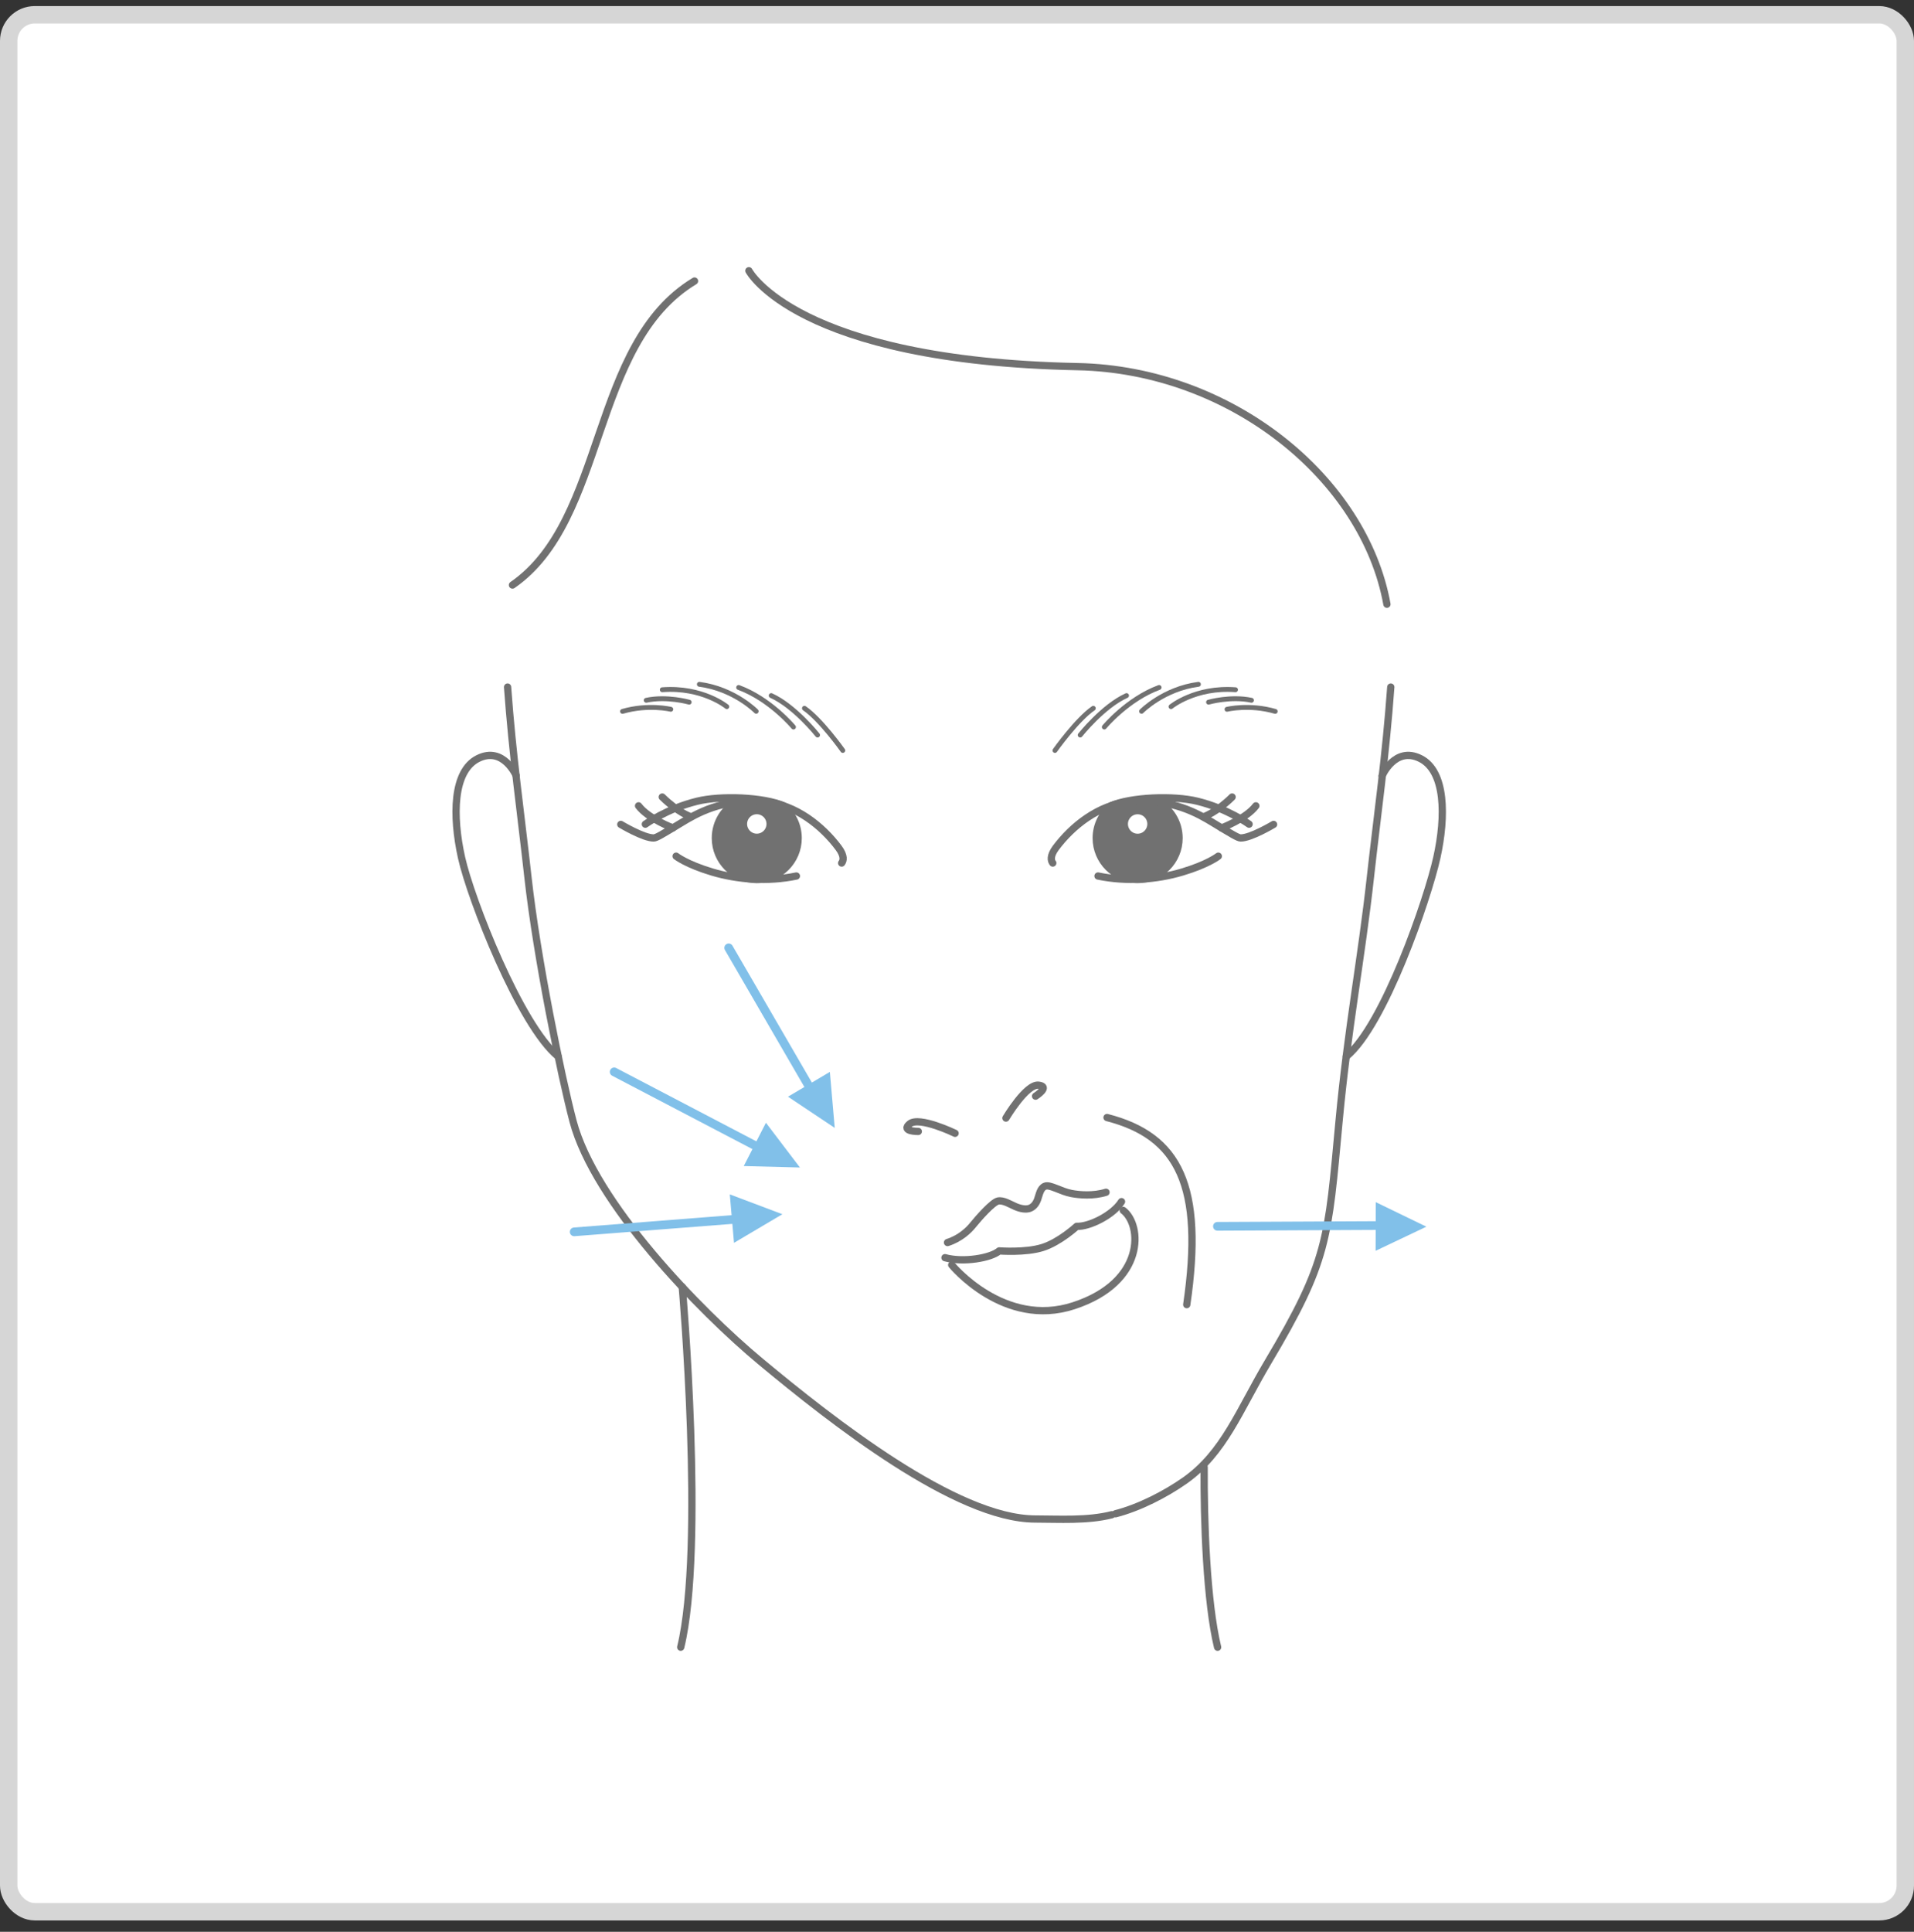 <svg width="110" height="111" viewBox="0 0 110 111" fill="none" xmlns="http://www.w3.org/2000/svg">
<rect x="0" y="0" width="110" height="111" fill="#333333" stroke="none"/>
<rect x="0.5" y="0.848" width="109" height="109" rx="1.5" fill="white" stroke="#D6D6D6"/>
<g clip-path="url(#clip0_6687_5939)">
<path d="M45.77 50.336C44.127 50.675 42.404 50.547 40.926 50.106C39.449 49.665 38.857 49.196 38.857 49.196" stroke="#717171" stroke-width="0.418" stroke-linecap="round"/>
<path d="M39.698 46.932C39.698 46.932 38.971 46.691 38.062 45.797" stroke="#717171" stroke-width="0.418" stroke-linecap="round"/>
<path d="M38.672 47.573C38.672 47.573 37.263 47.049 36.699 46.303" stroke="#717171" stroke-width="0.418" stroke-linecap="round"/>
<path d="M48.371 49.59C48.476 49.463 48.545 49.182 48.188 48.706C47.255 47.459 45.734 46.234 43.965 46.069C41.528 45.844 39.975 46.779 39.146 47.283C38.055 47.944 37.725 48.146 37.572 48.149C36.994 48.16 35.678 47.371 35.678 47.371" stroke="#717171" stroke-width="0.418" stroke-linecap="round"/>
<path d="M37.089 47.357C37.089 47.357 38.326 46.461 40.063 46.039C41.425 45.704 43.884 45.797 45.042 46.303" stroke="#717171" stroke-width="0.418" stroke-linecap="round"/>
<path d="M44.97 46.294C45.518 46.731 45.871 47.404 45.871 48.158C45.871 49.47 44.805 50.538 43.494 50.538C42.182 50.538 41.114 49.472 41.114 48.158C41.114 47.232 41.644 46.429 42.414 46.039C43.266 46.039 44.202 45.986 44.972 46.297L44.97 46.294ZM44.26 47.343C44.26 46.921 43.916 46.577 43.494 46.577C43.071 46.577 42.728 46.921 42.728 47.343C42.728 47.766 43.071 48.112 43.494 48.112C43.916 48.112 44.26 47.768 44.26 47.343Z" fill="#717171" stroke="#717171" stroke-width="0.418" stroke-linecap="round"/>
<path d="M66.461 46.038C67.231 46.431 67.761 47.231 67.761 48.158C67.761 49.469 66.695 50.537 65.381 50.537C64.067 50.537 63.002 49.472 63.002 48.158C63.002 47.403 63.355 46.73 63.903 46.294C64.671 45.983 65.607 46.036 66.461 46.036V46.038ZM65.381 48.114C65.804 48.114 66.147 47.77 66.147 47.345C66.147 46.92 65.804 46.579 65.381 46.579C64.959 46.579 64.615 46.923 64.615 47.345C64.615 47.768 64.959 48.114 65.381 48.114Z" fill="#717171" stroke="#717171" stroke-width="0.418" stroke-linecap="round"/>
<path d="M63.105 50.336C64.748 50.675 66.471 50.547 67.949 50.106C69.426 49.665 70.018 49.196 70.018 49.196" stroke="#717171" stroke-width="0.418" stroke-linecap="round"/>
<path d="M69.178 46.932C69.178 46.932 69.904 46.691 70.812 45.797" stroke="#717171" stroke-width="0.418" stroke-linecap="round"/>
<path d="M70.204 47.573C70.204 47.573 71.611 47.049 72.177 46.303" stroke="#717171" stroke-width="0.418" stroke-linecap="round"/>
<path d="M60.505 49.59C60.401 49.463 60.331 49.182 60.686 48.706C61.622 47.459 63.14 46.234 64.909 46.069C67.349 45.844 68.9 46.779 69.728 47.283C70.817 47.944 71.149 48.146 71.3 48.149C71.878 48.16 73.194 47.371 73.194 47.371" stroke="#717171" stroke-width="0.418" stroke-linecap="round"/>
<path d="M71.787 47.357C71.787 47.357 70.547 46.461 68.813 46.039C67.448 45.704 64.992 45.797 63.834 46.303" stroke="#717171" stroke-width="0.418" stroke-linecap="round"/>
<path d="M54.889 65.119C54.889 65.119 52.835 64.125 52.283 64.576C51.739 65.024 52.775 65.012 52.775 65.012" stroke="#717171" stroke-width="0.418" stroke-linecap="round"/>
<path d="M57.812 64.244C57.812 64.244 58.978 62.28 59.684 62.354C60.389 62.431 59.516 62.985 59.516 62.985" stroke="#717171" stroke-width="0.418" stroke-linecap="round"/>
<path d="M63.564 68.507C62.833 68.735 62.032 68.663 61.586 68.579C60.978 68.47 60.333 68.038 60.054 68.161C59.773 68.277 59.732 68.656 59.63 68.925C59.53 69.201 59.355 69.376 59.158 69.438C58.963 69.499 58.68 69.468 58.357 69.329C58.039 69.19 57.661 68.948 57.357 69.011C57.05 69.078 56.263 69.96 55.927 70.376C55.688 70.68 55.184 71.165 54.455 71.395" stroke="#717171" stroke-width="0.418" stroke-linecap="round" stroke-linejoin="round"/>
<path d="M64.555 69.552C65.644 70.385 65.853 73.67 61.709 75.026C57.691 76.342 54.696 72.681 54.696 72.681" stroke="#717171" stroke-width="0.418" stroke-linecap="round" stroke-linejoin="round"/>
<path d="M68.204 74.964C69.2 68.141 67.752 65.274 63.622 64.213" stroke="#717171" stroke-width="0.418" stroke-linecap="round" stroke-linejoin="round"/>
<path d="M64.455 69.046C63.968 69.826 62.587 70.5 61.881 70.465C61.881 70.465 60.904 71.368 59.924 71.679C58.94 71.992 57.426 71.876 57.426 71.876C56.955 72.287 55.367 72.559 54.309 72.266" stroke="#717171" stroke-width="0.418" stroke-linecap="round" stroke-linejoin="round"/>
<path d="M63.897 87.035C62.508 87.393 60.837 87.281 59.502 87.281C54.952 87.281 47.793 81.624 43.728 78.247C40.195 75.312 34.173 69.103 32.934 64.427C32.265 61.902 30.854 55.037 30.341 50.395C29.928 46.68 29.45 43.365 29.171 39.479" stroke="#717171" stroke-width="0.418" stroke-linecap="round"/>
<path d="M29.671 44.577C29.671 44.577 28.928 42.857 27.472 43.584C26.019 44.31 25.998 46.896 26.525 49.276C27.052 51.653 29.896 58.921 32.078 60.706" stroke="#717171" stroke-width="0.418" stroke-linecap="round"/>
<path d="M39.21 73.946C39.21 73.946 40.515 88.907 39.122 94.648" stroke="#717171" stroke-width="0.418" stroke-linecap="round"/>
<path d="M39.915 16.149C33.909 19.768 34.882 29.87 29.452 33.617" stroke="#717171" stroke-width="0.418" stroke-linecap="round"/>
<path d="M43.039 15.556C43.039 15.556 45.76 20.742 61.933 21.067C70.763 21.248 78.408 27.507 79.708 34.717" stroke="#717171" stroke-width="0.418" stroke-linecap="round"/>
<path d="M48.435 43.121C48.435 43.121 47.175 41.345 46.232 40.698" stroke="#717171" stroke-width="0.279" stroke-linecap="round"/>
<path d="M46.987 42.236C46.987 42.236 45.671 40.576 44.322 39.968" stroke="#717171" stroke-width="0.279" stroke-linecap="round"/>
<path d="M45.602 41.775C45.602 41.775 44.27 40.171 42.452 39.502" stroke="#717171" stroke-width="0.279" stroke-linecap="round"/>
<path d="M43.459 40.871C43.459 40.871 42.198 39.582 40.192 39.32" stroke="#717171" stroke-width="0.279" stroke-linecap="round"/>
<path d="M41.771 40.604C41.771 40.604 40.376 39.458 38.062 39.632" stroke="#717171" stroke-width="0.279" stroke-linecap="round"/>
<path d="M39.607 40.347C39.607 40.347 38.321 39.982 37.14 40.238" stroke="#717171" stroke-width="0.279" stroke-linecap="round"/>
<path d="M38.551 40.756C38.551 40.756 37.268 40.445 35.777 40.876" stroke="#717171" stroke-width="0.279" stroke-linecap="round"/>
<path d="M60.63 43.121C60.63 43.121 61.89 41.345 62.833 40.698" stroke="#717171" stroke-width="0.279" stroke-linecap="round"/>
<path d="M62.081 42.236C62.081 42.236 63.395 40.576 64.744 39.968" stroke="#717171" stroke-width="0.279" stroke-linecap="round"/>
<path d="M63.465 41.775C63.465 41.775 64.795 40.171 66.615 39.502" stroke="#717171" stroke-width="0.279" stroke-linecap="round"/>
<path d="M65.607 40.871C65.607 40.871 66.87 39.582 68.874 39.32" stroke="#717171" stroke-width="0.279" stroke-linecap="round"/>
<path d="M67.3 40.604C67.3 40.604 68.695 39.458 71.007 39.632" stroke="#717171" stroke-width="0.279" stroke-linecap="round"/>
<path d="M69.456 40.347C69.456 40.347 70.744 39.982 71.924 40.238" stroke="#717171" stroke-width="0.279" stroke-linecap="round"/>
<path d="M70.517 40.756C70.517 40.756 71.8 40.445 73.288 40.876" stroke="#717171" stroke-width="0.279" stroke-linecap="round"/>
<path d="M79.431 44.577C79.431 44.577 80.174 42.857 81.629 43.584C83.083 44.31 83.104 46.896 82.577 49.278C82.05 51.655 79.552 58.923 77.372 60.709" stroke="#717171" stroke-width="0.418" stroke-linecap="round"/>
<path d="M79.93 39.479C79.652 43.368 79.174 46.68 78.76 50.395C78.25 55.037 77.444 59.179 76.957 64.427C76.323 71.238 76.328 72.455 72.88 78.249C71.207 81.065 70.352 83.484 68.082 85.081C66.991 85.844 65.501 86.622 64.112 86.98" stroke="#717171" stroke-width="0.418" stroke-linecap="round"/>
<path d="M69.204 84.298C69.185 87.388 69.343 92.028 69.977 94.649" stroke="#717171" stroke-width="0.418" stroke-linecap="round"/>
</g>
<path d="M80.412 70.414L69.967 70.464" stroke="#81C0E9" stroke-width="0.5" stroke-linecap="round" stroke-linejoin="round"/>
<path d="M79.068 69.076L81.975 70.485L79.058 71.871L79.064 70.472L79.068 69.076Z" fill="#81C0E9"/>
<path d="M43.413 69.969L33 70.782" stroke="#81C0E9" stroke-width="0.5" stroke-linecap="round" stroke-linejoin="round"/>
<path d="M42.184 71.413L44.964 69.768L41.942 68.628L42.063 70.022L42.184 71.413Z" fill="#81C0E9"/>
<path d="M44.552 66.43L35.297 61.589" stroke="#81C0E9" stroke-width="0.5" stroke-linecap="round" stroke-linejoin="round"/>
<path d="M42.745 67.001L45.973 67.084L44.019 64.513L43.381 65.759L42.745 67.001Z" fill="#81C0E9"/>
<path d="M47.121 63.497L41.879 54.463" stroke="#81C0E9" stroke-width="0.5" stroke-linecap="round" stroke-linejoin="round"/>
<path d="M45.287 63.015L47.973 64.809L47.693 61.591L46.489 62.305L45.287 63.015Z" fill="#81C0E9"/>
<defs>
<clipPath id="clip0_6687_5939">
<rect width="57.099" height="79.51" fill="white" transform="translate(26 15.348)"/>
</clipPath>
</defs>
</svg>
